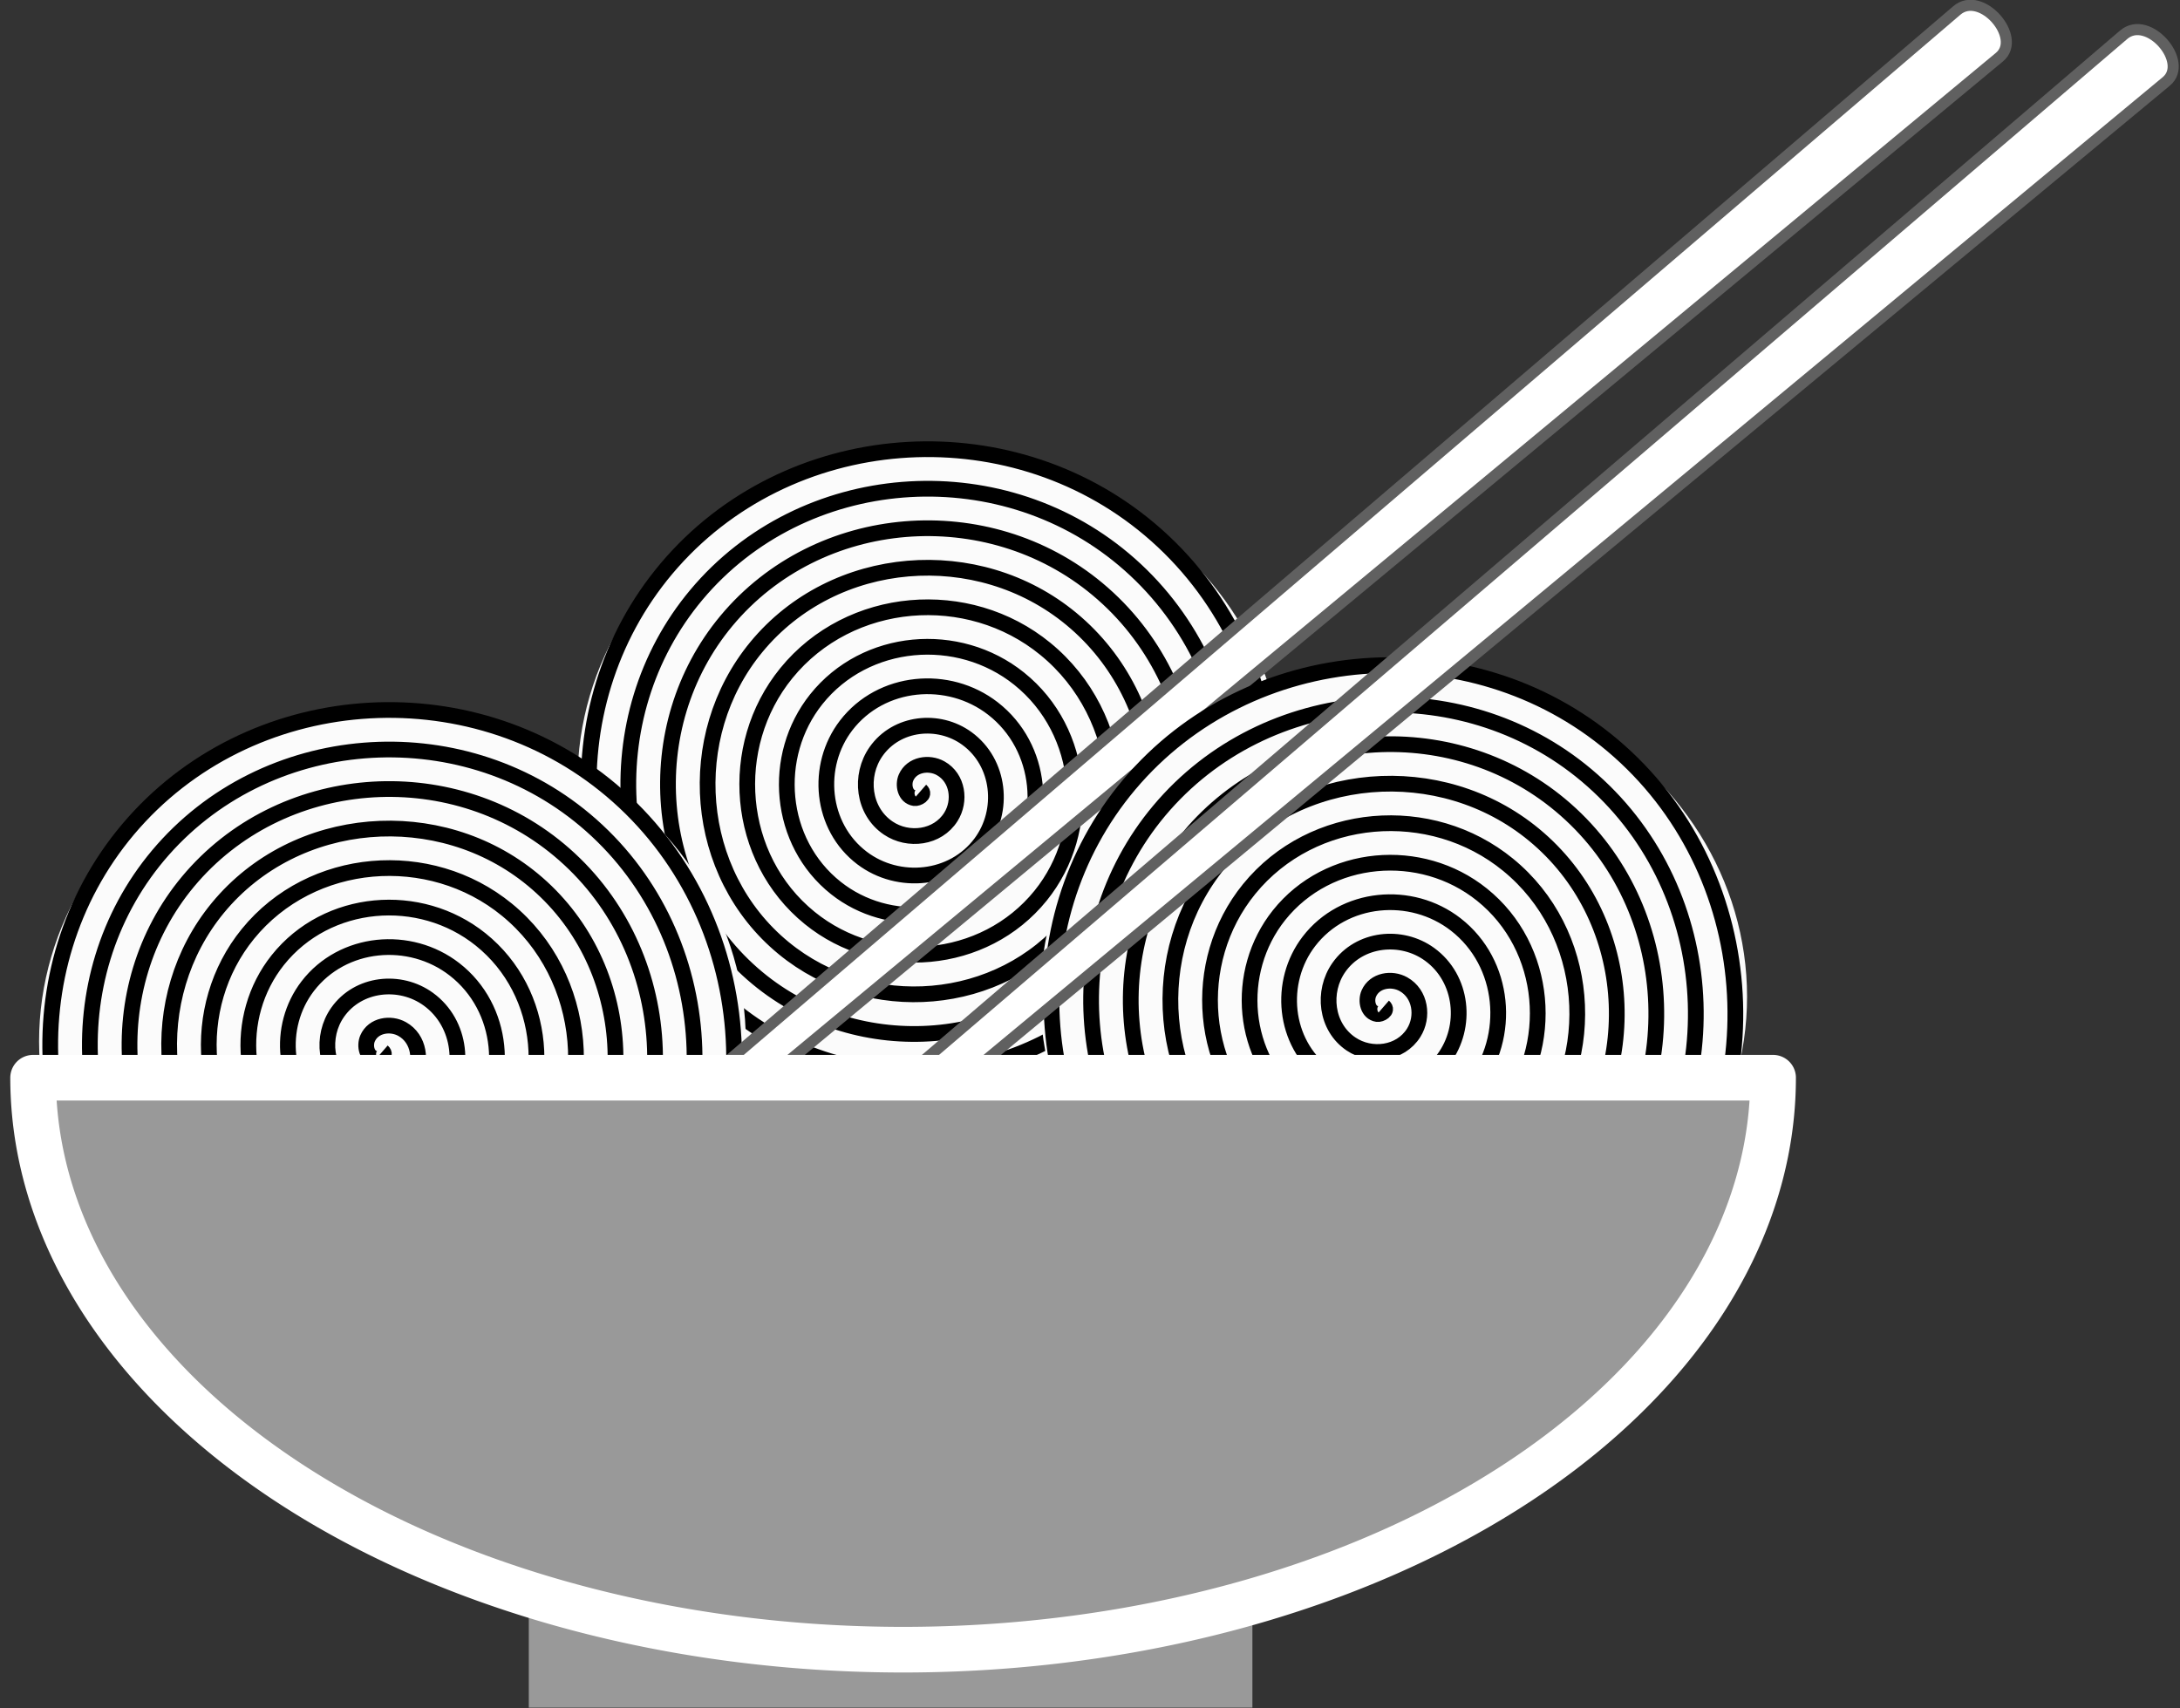 <?xml version='1.0' encoding='utf-8'?>
<svg xmlns="http://www.w3.org/2000/svg" width="28.535mm" height="22.361mm" viewBox="0 0 28.535 22.361" version="1.1" id="svg1705"><rect x="0" y="0" width="28.535" height="22.361" fill="#333333" stroke="none"/> <defs id="defs1699"/>  <g id="layer1" transform="translate(-119.536,-87.76)"> <g transform="matrix(0.777,0,0,0.777,20.983,59.189)" id="g1560"> <g id="g1529" transform="translate(-6.898,4.441)" style="fill:#fbfbfb;fill-opacity:1"> <ellipse ry="5.481" rx="5.953" cy="45.484" cx="149.418" id="path1525" style="opacity:1;fill:#fbfbfb;fill-opacity:1;stroke:none;stroke-width:0.914;stroke-linecap:square;stroke-linejoin:round;stroke-miterlimit:4;stroke-dasharray:none;stroke-dashoffset:0;stroke-opacity:1"/> <path style="fill:#fbfbfb;fill-opacity:1;fill-rule:evenodd;stroke:#000000;stroke-width:0.265" id="path1521" d="m 149.251,45.651 c 0.076,0.066 -0.052,0.135 -0.11,0.126 -0.158,-0.024 -0.196,-0.222 -0.142,-0.346 0.097,-0.223 0.385,-0.268 0.583,-0.157 0.29,0.162 0.342,0.551 0.173,0.819 -0.224,0.357 -0.718,0.416 -1.055,0.189 -0.425,-0.286 -0.491,-0.885 -0.205,-1.291 0.347,-0.493 1.052,-0.566 1.528,-0.22 0.561,0.407 0.642,1.219 0.236,1.764 -0.468,0.629 -1.386,0.717 -2,0.252 -0.698,-0.528 -0.793,-1.553 -0.268,-2.236 0.589,-0.766 1.721,-0.868 2.473,-0.283 0.835,0.649 0.944,1.888 0.299,2.709 -0.709,0.903 -2.056,1.019 -2.945,0.315 -0.972,-0.77 -1.095,-2.223 -0.331,-3.181 0.83,-1.04 2.391,-1.171 3.418,-0.346 1.109,0.89 1.246,2.558 0.362,3.654 -0.95,1.177 -2.726,1.322 -3.89,0.378 -1.246,-1.01 -1.398,-2.893 -0.394,-4.126 1.07,-1.314 3.061,-1.474 4.362,-0.409 1.383,1.13 1.549,3.228 0.425,4.599 -1.191,1.451 -3.396,1.625 -4.835,0.441 -1.52,-1.251 -1.701,-3.564 -0.457,-5.071 1.311,-1.589 3.731,-1.777 5.307,-0.472 1.657,1.371 1.852,3.899 0.488,5.544 -1.431,1.726 -4.066,1.928 -5.78,0.504 -1.794,-1.491 -2.004,-4.234 -0.52,-6.016 1.551,-1.863 4.401,-2.08 6.252,-0.535 1.932,1.611 2.155,4.569 0.551,6.489 -1.671,2 -4.737,2.231 -6.725,0.567 -2.069,-1.731 -2.307,-4.904 -0.583,-6.961 1.792,-2.137 5.072,-2.383 7.197,-0.598 2.206,1.852 2.458,5.239 0.614,7.434 -1.912,2.275 -5.407,2.534 -7.67,0.63 -2.343,-1.972 -2.61,-5.574 -0.646,-7.906 2.032,-2.412 5.742,-2.686 8.142,-0.661 2.48,2.092 2.762,5.91 0.677,8.378"/> </g> <rect style="opacity:1;fill:#999999;fill-opacity:1;stroke:none;stroke-width:0.765;stroke-linecap:square;stroke-linejoin:round;stroke-miterlimit:4;stroke-dasharray:none;stroke-dashoffset:0;stroke-opacity:1" id="rect1517" width="12.19" height="3.024" x="135.746" y="62.518"/> <g transform="translate(-15.969,8.835)" id="g1535" style="fill:#fbfbfb;fill-opacity:1"> <ellipse style="opacity:1;fill:#fbfbfb;fill-opacity:1;stroke:none;stroke-width:0.914;stroke-linecap:square;stroke-linejoin:round;stroke-miterlimit:4;stroke-dasharray:none;stroke-dashoffset:0;stroke-opacity:1" id="ellipse1531" cx="149.418" cy="45.484" rx="5.953" ry="5.481"/> <path d="m 149.251,45.651 c 0.076,0.066 -0.052,0.135 -0.11,0.126 -0.158,-0.024 -0.196,-0.222 -0.142,-0.346 0.097,-0.223 0.385,-0.268 0.583,-0.157 0.29,0.162 0.342,0.551 0.173,0.819 -0.224,0.357 -0.718,0.416 -1.055,0.189 -0.425,-0.286 -0.491,-0.885 -0.205,-1.291 0.347,-0.493 1.052,-0.566 1.528,-0.22 0.561,0.407 0.642,1.219 0.236,1.764 -0.468,0.629 -1.386,0.717 -2,0.252 -0.698,-0.528 -0.793,-1.553 -0.268,-2.236 0.589,-0.766 1.721,-0.868 2.473,-0.283 0.835,0.649 0.944,1.888 0.299,2.709 -0.709,0.903 -2.056,1.019 -2.945,0.315 -0.972,-0.77 -1.095,-2.223 -0.331,-3.181 0.83,-1.04 2.391,-1.171 3.418,-0.346 1.109,0.89 1.246,2.558 0.362,3.654 -0.95,1.177 -2.726,1.322 -3.89,0.378 -1.246,-1.01 -1.398,-2.893 -0.394,-4.126 1.07,-1.314 3.061,-1.474 4.362,-0.409 1.383,1.13 1.549,3.228 0.425,4.599 -1.191,1.451 -3.396,1.625 -4.835,0.441 -1.52,-1.251 -1.701,-3.564 -0.457,-5.071 1.311,-1.589 3.731,-1.777 5.307,-0.472 1.657,1.371 1.852,3.899 0.488,5.544 -1.431,1.726 -4.066,1.928 -5.78,0.504 -1.794,-1.491 -2.004,-4.234 -0.52,-6.016 1.551,-1.863 4.401,-2.08 6.252,-0.535 1.932,1.611 2.155,4.569 0.551,6.489 -1.671,2 -4.737,2.231 -6.725,0.567 -2.069,-1.731 -2.307,-4.904 -0.583,-6.961 1.792,-2.137 5.072,-2.383 7.197,-0.598 2.206,1.852 2.458,5.239 0.614,7.434 -1.912,2.275 -5.407,2.534 -7.67,0.63 -2.343,-1.972 -2.61,-5.574 -0.646,-7.906 2.032,-2.412 5.742,-2.686 8.142,-0.661 2.48,2.092 2.762,5.91 0.677,8.378" id="path1533" style="fill:#fbfbfb;fill-opacity:1;fill-rule:evenodd;stroke:#000000;stroke-width:0.265"/> </g> <path style="fill:#ffffff;stroke:#606060;stroke-width:0.187px;stroke-linecap:butt;stroke-linejoin:miter;stroke-opacity:1" d="m 138.138,55.473 c 0,0 21.25,-18.171 21.665,-18.526 0.412,-0.352 1.112,0.46 0.717,0.787 l -21.729,18.02 c -0.608,0.503 -1.017,0.034 -0.654,-0.281 z" id="path1543"/> <g id="g1541" transform="translate(0.898,8.079)" style="fill:#fbfbfb;fill-opacity:1"> <ellipse ry="5.481" rx="5.953" cy="45.484" cx="149.418" id="ellipse1537" style="opacity:1;fill:#fbfbfb;fill-opacity:1;stroke:none;stroke-width:0.914;stroke-linecap:square;stroke-linejoin:round;stroke-miterlimit:4;stroke-dasharray:none;stroke-dashoffset:0;stroke-opacity:1"/> <path style="fill:#fbfbfb;fill-opacity:1;fill-rule:evenodd;stroke:#000000;stroke-width:0.265" id="path1539" d="m 149.251,45.651 c 0.076,0.066 -0.052,0.135 -0.11,0.126 -0.158,-0.024 -0.196,-0.222 -0.142,-0.346 0.097,-0.223 0.385,-0.268 0.583,-0.157 0.29,0.162 0.342,0.551 0.173,0.819 -0.224,0.357 -0.718,0.416 -1.055,0.189 -0.425,-0.286 -0.491,-0.885 -0.205,-1.291 0.347,-0.493 1.052,-0.566 1.528,-0.22 0.561,0.407 0.642,1.219 0.236,1.764 -0.468,0.629 -1.386,0.717 -2,0.252 -0.698,-0.528 -0.793,-1.553 -0.268,-2.236 0.589,-0.766 1.721,-0.868 2.473,-0.283 0.835,0.649 0.944,1.888 0.299,2.709 -0.709,0.903 -2.056,1.019 -2.945,0.315 -0.972,-0.77 -1.095,-2.223 -0.331,-3.181 0.83,-1.04 2.391,-1.171 3.418,-0.346 1.109,0.89 1.246,2.558 0.362,3.654 -0.95,1.177 -2.726,1.322 -3.89,0.378 -1.246,-1.01 -1.398,-2.893 -0.394,-4.126 1.07,-1.314 3.061,-1.474 4.362,-0.409 1.383,1.13 1.549,3.228 0.425,4.599 -1.191,1.451 -3.396,1.625 -4.835,0.441 -1.52,-1.251 -1.701,-3.564 -0.457,-5.071 1.311,-1.589 3.731,-1.777 5.307,-0.472 1.657,1.371 1.852,3.899 0.488,5.544 -1.431,1.726 -4.066,1.928 -5.78,0.504 -1.794,-1.491 -2.004,-4.234 -0.52,-6.016 1.551,-1.863 4.401,-2.08 6.252,-0.535 1.932,1.611 2.155,4.569 0.551,6.489 -1.671,2 -4.737,2.231 -6.725,0.567 -2.069,-1.731 -2.307,-4.904 -0.583,-6.961 1.792,-2.137 5.072,-2.383 7.197,-0.598 2.206,1.852 2.458,5.239 0.614,7.434 -1.912,2.275 -5.407,2.534 -7.67,0.63 -2.343,-1.972 -2.61,-5.574 -0.646,-7.906 2.032,-2.412 5.742,-2.686 8.142,-0.661 2.48,2.092 2.762,5.91 0.677,8.378"/> </g> <path id="path1545" d="m 140.949,55.882 c 0,0 21.25,-18.171 21.665,-18.526 0.412,-0.352 1.112,0.46 0.717,0.787 l -21.729,18.02 c -0.608,0.503 -1.017,0.034 -0.654,-0.281 z" style="fill:#ffffff;stroke:#606060;stroke-width:0.187px;stroke-linecap:butt;stroke-linejoin:miter;stroke-opacity:1"/> <path style="opacity:1;fill:#999999;fill-opacity:1;stroke:#ffffff;stroke-width:2.901;stroke-linecap:square;stroke-linejoin:round;stroke-miterlimit:4;stroke-dasharray:none;stroke-dashoffset:0;stroke-opacity:1" d="m 452.043,583.098 a 55.306,36.365 0 0 0 55.307,36.365 55.306,36.365 0 0 0 55.305,-36.365 z" transform="matrix(0.265,0,0,0.265,7.604,-99.592)" id="path1512"/> </g> </g> </svg>